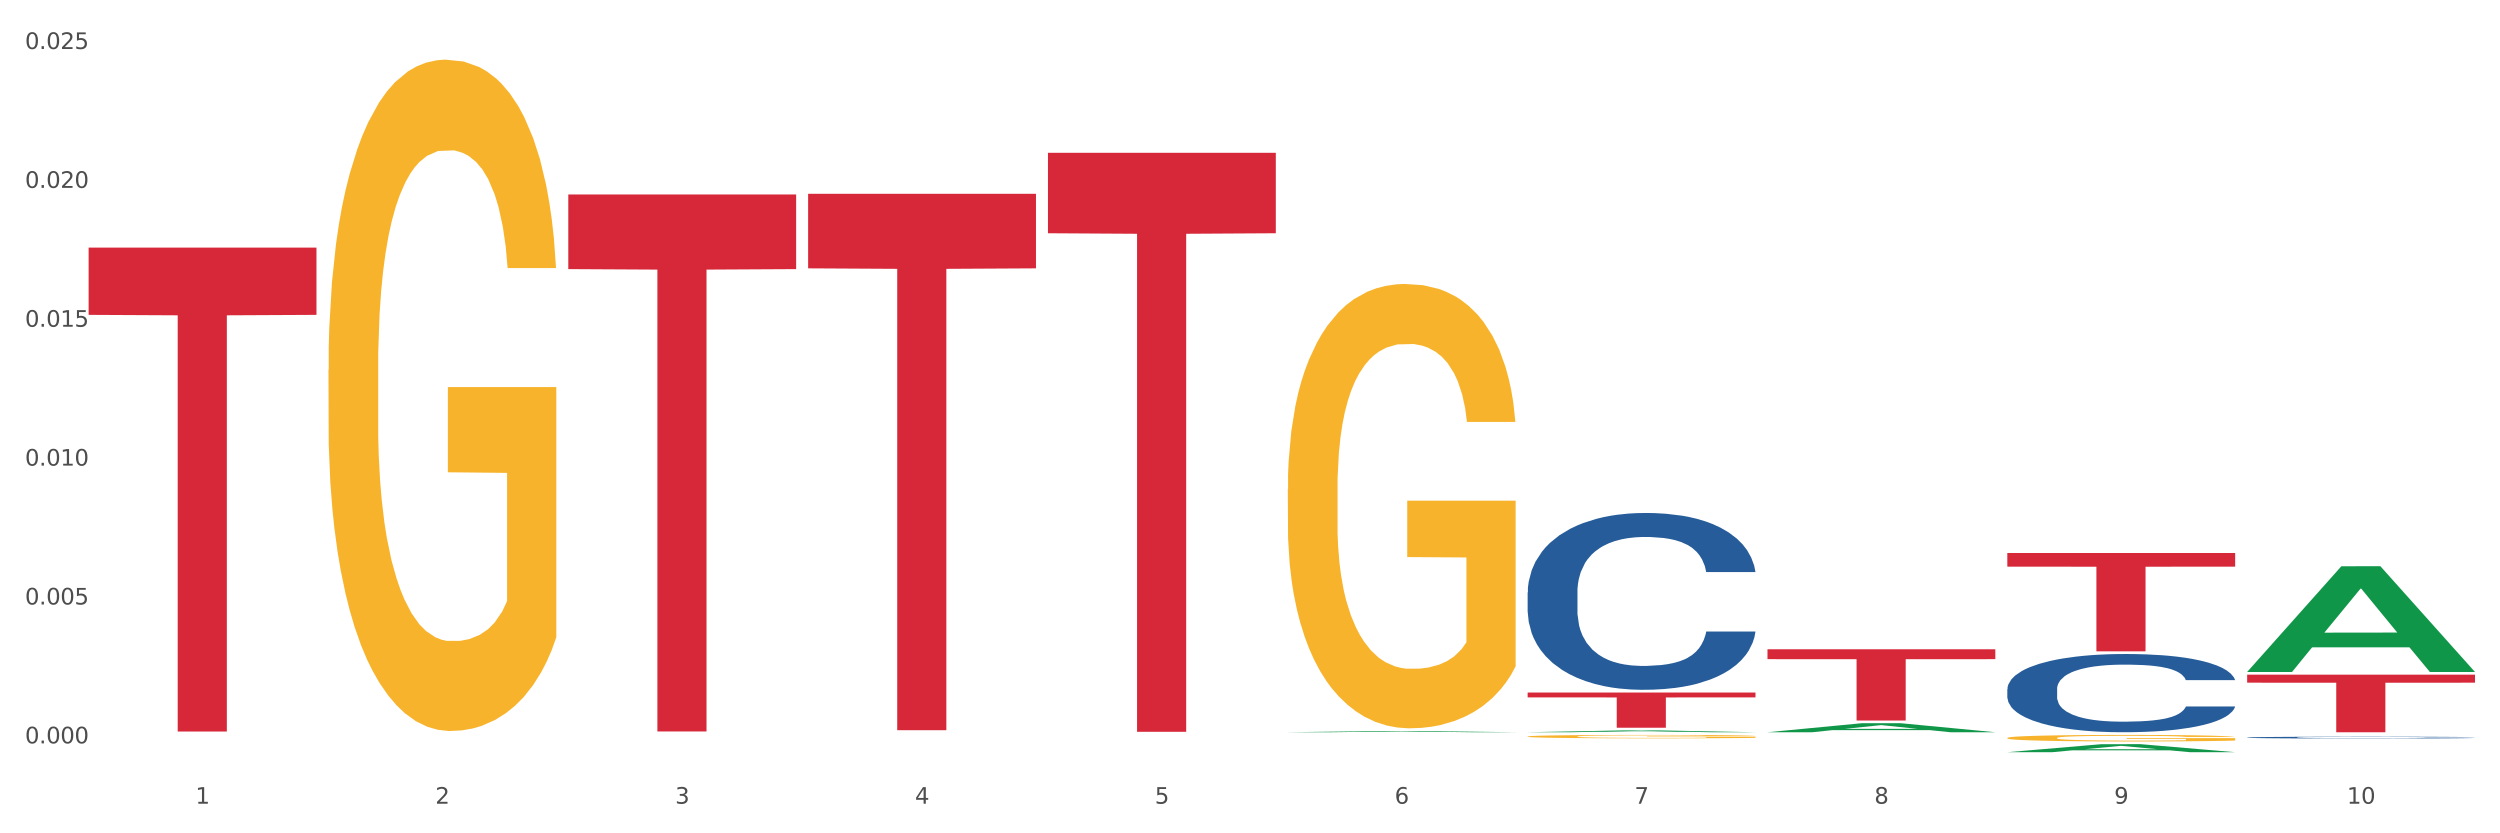 <?xml version="1.0" encoding="utf-8" standalone="no"?>
<!DOCTYPE svg PUBLIC "-//W3C//DTD SVG 1.1//EN"
  "http://www.w3.org/Graphics/SVG/1.1/DTD/svg11.dtd">
<svg xmlns:xlink="http://www.w3.org/1999/xlink" width="1080pt" height="360pt" viewBox="0 0 1080 360" xmlns="http://www.w3.org/2000/svg" version="1.1">
 <rect x="0" y="0" width="1080" height="360" fill="#333333" stroke="none"/>
 <defs>
  <style type="text/css">*{stroke-linejoin: round; stroke-linecap: butt}</style>
 </defs>
 <g id="figure_1">
  <g id="patch_1">
   <path d="M 0 360 
L 1080 360 
L 1080 0 
L 0 0 
z
" style="fill: #ffffff; stroke: #ffffff; stroke-linejoin: miter"/>
  </g>
  <g id="axes_1">
   <g id="matplotlib.axis_1">
    <g id="xtick_1">
     <g id="text_1">
      <!-- 1 -->
      <g style="fill: #4d4d4d" transform="translate(84.444 347.204) scale(0.096 -0.096)">
       <defs>
        <path id="DejaVuSans-31" d="M 794 531 
L 1825 531 
L 1825 4091 
L 703 3866 
L 703 4441 
L 1819 4666 
L 2450 4666 
L 2450 531 
L 3481 531 
L 3481 0 
L 794 0 
L 794 531 
z
" transform="scale(0.016)"/>
       </defs>
       <use xlink:href="#DejaVuSans-31"/>
      </g>
     </g>
    </g>
    <g id="xtick_2">
     <g id="text_2">
      <!-- 2 -->
      <g style="fill: #4d4d4d" transform="translate(188.053 347.204) scale(0.096 -0.096)">
       <defs>
        <path id="DejaVuSans-32" d="M 1228 531 
L 3431 531 
L 3431 0 
L 469 0 
L 469 531 
Q 828 903 1448 1529 
Q 2069 2156 2228 2338 
Q 2531 2678 2651 2914 
Q 2772 3150 2772 3378 
Q 2772 3750 2511 3984 
Q 2250 4219 1831 4219 
Q 1534 4219 1204 4116 
Q 875 4013 500 3803 
L 500 4441 
Q 881 4594 1212 4672 
Q 1544 4750 1819 4750 
Q 2544 4750 2975 4387 
Q 3406 4025 3406 3419 
Q 3406 3131 3298 2873 
Q 3191 2616 2906 2266 
Q 2828 2175 2409 1742 
Q 1991 1309 1228 531 
z
" transform="scale(0.016)"/>
       </defs>
       <use xlink:href="#DejaVuSans-32"/>
      </g>
     </g>
    </g>
    <g id="xtick_3">
     <g id="text_3">
      <!-- 3 -->
      <g style="fill: #4d4d4d" transform="translate(291.663 347.204) scale(0.096 -0.096)">
       <defs>
        <path id="DejaVuSans-33" d="M 2597 2516 
Q 3050 2419 3304 2112 
Q 3559 1806 3559 1356 
Q 3559 666 3084 287 
Q 2609 -91 1734 -91 
Q 1441 -91 1130 -33 
Q 819 25 488 141 
L 488 750 
Q 750 597 1062 519 
Q 1375 441 1716 441 
Q 2309 441 2620 675 
Q 2931 909 2931 1356 
Q 2931 1769 2642 2001 
Q 2353 2234 1838 2234 
L 1294 2234 
L 1294 2753 
L 1863 2753 
Q 2328 2753 2575 2939 
Q 2822 3125 2822 3475 
Q 2822 3834 2567 4026 
Q 2313 4219 1838 4219 
Q 1578 4219 1281 4162 
Q 984 4106 628 3988 
L 628 4550 
Q 988 4650 1302 4700 
Q 1616 4750 1894 4750 
Q 2613 4750 3031 4423 
Q 3450 4097 3450 3541 
Q 3450 3153 3228 2886 
Q 3006 2619 2597 2516 
z
" transform="scale(0.016)"/>
       </defs>
       <use xlink:href="#DejaVuSans-33"/>
      </g>
     </g>
    </g>
    <g id="xtick_4">
     <g id="text_4">
      <!-- 4 -->
      <g style="fill: #4d4d4d" transform="translate(395.273 347.204) scale(0.096 -0.096)">
       <defs>
        <path id="DejaVuSans-34" d="M 2419 4116 
L 825 1625 
L 2419 1625 
L 2419 4116 
z
M 2253 4666 
L 3047 4666 
L 3047 1625 
L 3713 1625 
L 3713 1100 
L 3047 1100 
L 3047 0 
L 2419 0 
L 2419 1100 
L 313 1100 
L 313 1709 
L 2253 4666 
z
" transform="scale(0.016)"/>
       </defs>
       <use xlink:href="#DejaVuSans-34"/>
      </g>
     </g>
    </g>
    <g id="xtick_5">
     <g id="text_5">
      <!-- 5 -->
      <g style="fill: #4d4d4d" transform="translate(498.883 347.204) scale(0.096 -0.096)">
       <defs>
        <path id="DejaVuSans-35" d="M 691 4666 
L 3169 4666 
L 3169 4134 
L 1269 4134 
L 1269 2991 
Q 1406 3038 1543 3061 
Q 1681 3084 1819 3084 
Q 2600 3084 3056 2656 
Q 3513 2228 3513 1497 
Q 3513 744 3044 326 
Q 2575 -91 1722 -91 
Q 1428 -91 1123 -41 
Q 819 9 494 109 
L 494 744 
Q 775 591 1075 516 
Q 1375 441 1709 441 
Q 2250 441 2565 725 
Q 2881 1009 2881 1497 
Q 2881 1984 2565 2268 
Q 2250 2553 1709 2553 
Q 1456 2553 1204 2497 
Q 953 2441 691 2322 
L 691 4666 
z
" transform="scale(0.016)"/>
       </defs>
       <use xlink:href="#DejaVuSans-35"/>
      </g>
     </g>
    </g>
    <g id="xtick_6">
     <g id="text_6">
      <!-- 6 -->
      <g style="fill: #4d4d4d" transform="translate(602.492 347.204) scale(0.096 -0.096)">
       <defs>
        <path id="DejaVuSans-36" d="M 2113 2584 
Q 1688 2584 1439 2293 
Q 1191 2003 1191 1497 
Q 1191 994 1439 701 
Q 1688 409 2113 409 
Q 2538 409 2786 701 
Q 3034 994 3034 1497 
Q 3034 2003 2786 2293 
Q 2538 2584 2113 2584 
z
M 3366 4563 
L 3366 3988 
Q 3128 4100 2886 4159 
Q 2644 4219 2406 4219 
Q 1781 4219 1451 3797 
Q 1122 3375 1075 2522 
Q 1259 2794 1537 2939 
Q 1816 3084 2150 3084 
Q 2853 3084 3261 2657 
Q 3669 2231 3669 1497 
Q 3669 778 3244 343 
Q 2819 -91 2113 -91 
Q 1303 -91 875 529 
Q 447 1150 447 2328 
Q 447 3434 972 4092 
Q 1497 4750 2381 4750 
Q 2619 4750 2861 4703 
Q 3103 4656 3366 4563 
z
" transform="scale(0.016)"/>
       </defs>
       <use xlink:href="#DejaVuSans-36"/>
      </g>
     </g>
    </g>
    <g id="xtick_7">
     <g id="text_7">
      <!-- 7 -->
      <g style="fill: #4d4d4d" transform="translate(706.102 347.204) scale(0.096 -0.096)">
       <defs>
        <path id="DejaVuSans-37" d="M 525 4666 
L 3525 4666 
L 3525 4397 
L 1831 0 
L 1172 0 
L 2766 4134 
L 525 4134 
L 525 4666 
z
" transform="scale(0.016)"/>
       </defs>
       <use xlink:href="#DejaVuSans-37"/>
      </g>
     </g>
    </g>
    <g id="xtick_8">
     <g id="text_8">
      <!-- 8 -->
      <g style="fill: #4d4d4d" transform="translate(809.712 347.204) scale(0.096 -0.096)">
       <defs>
        <path id="DejaVuSans-38" d="M 2034 2216 
Q 1584 2216 1326 1975 
Q 1069 1734 1069 1313 
Q 1069 891 1326 650 
Q 1584 409 2034 409 
Q 2484 409 2743 651 
Q 3003 894 3003 1313 
Q 3003 1734 2745 1975 
Q 2488 2216 2034 2216 
z
M 1403 2484 
Q 997 2584 770 2862 
Q 544 3141 544 3541 
Q 544 4100 942 4425 
Q 1341 4750 2034 4750 
Q 2731 4750 3128 4425 
Q 3525 4100 3525 3541 
Q 3525 3141 3298 2862 
Q 3072 2584 2669 2484 
Q 3125 2378 3379 2068 
Q 3634 1759 3634 1313 
Q 3634 634 3220 271 
Q 2806 -91 2034 -91 
Q 1263 -91 848 271 
Q 434 634 434 1313 
Q 434 1759 690 2068 
Q 947 2378 1403 2484 
z
M 1172 3481 
Q 1172 3119 1398 2916 
Q 1625 2713 2034 2713 
Q 2441 2713 2670 2916 
Q 2900 3119 2900 3481 
Q 2900 3844 2670 4047 
Q 2441 4250 2034 4250 
Q 1625 4250 1398 4047 
Q 1172 3844 1172 3481 
z
" transform="scale(0.016)"/>
       </defs>
       <use xlink:href="#DejaVuSans-38"/>
      </g>
     </g>
    </g>
    <g id="xtick_9">
     <g id="text_9">
      <!-- 9 -->
      <g style="fill: #4d4d4d" transform="translate(913.322 347.204) scale(0.096 -0.096)">
       <defs>
        <path id="DejaVuSans-39" d="M 703 97 
L 703 672 
Q 941 559 1184 500 
Q 1428 441 1663 441 
Q 2288 441 2617 861 
Q 2947 1281 2994 2138 
Q 2813 1869 2534 1725 
Q 2256 1581 1919 1581 
Q 1219 1581 811 2004 
Q 403 2428 403 3163 
Q 403 3881 828 4315 
Q 1253 4750 1959 4750 
Q 2769 4750 3195 4129 
Q 3622 3509 3622 2328 
Q 3622 1225 3098 567 
Q 2575 -91 1691 -91 
Q 1453 -91 1209 -44 
Q 966 3 703 97 
z
M 1959 2075 
Q 2384 2075 2632 2365 
Q 2881 2656 2881 3163 
Q 2881 3666 2632 3958 
Q 2384 4250 1959 4250 
Q 1534 4250 1286 3958 
Q 1038 3666 1038 3163 
Q 1038 2656 1286 2365 
Q 1534 2075 1959 2075 
z
" transform="scale(0.016)"/>
       </defs>
       <use xlink:href="#DejaVuSans-39"/>
      </g>
     </g>
    </g>
    <g id="xtick_10">
     <g id="text_10">
      <!-- 10 -->
      <g style="fill: #4d4d4d" transform="translate(1013.877 347.204) scale(0.096 -0.096)">
       <defs>
        <path id="DejaVuSans-30" d="M 2034 4250 
Q 1547 4250 1301 3770 
Q 1056 3291 1056 2328 
Q 1056 1369 1301 889 
Q 1547 409 2034 409 
Q 2525 409 2770 889 
Q 3016 1369 3016 2328 
Q 3016 3291 2770 3770 
Q 2525 4250 2034 4250 
z
M 2034 4750 
Q 2819 4750 3233 4129 
Q 3647 3509 3647 2328 
Q 3647 1150 3233 529 
Q 2819 -91 2034 -91 
Q 1250 -91 836 529 
Q 422 1150 422 2328 
Q 422 3509 836 4129 
Q 1250 4750 2034 4750 
z
" transform="scale(0.016)"/>
       </defs>
       <use xlink:href="#DejaVuSans-31"/>
       <use xlink:href="#DejaVuSans-30" transform="translate(63.623 0)"/>
      </g>
     </g>
    </g>
    <g id="xtick_11"/>
    <g id="xtick_12"/>
    <g id="xtick_13"/>
    <g id="xtick_14"/>
    <g id="xtick_15"/>
    <g id="xtick_16"/>
    <g id="xtick_17"/>
    <g id="xtick_18"/>
    <g id="xtick_19"/>
   </g>
   <g id="matplotlib.axis_2">
    <g id="ytick_1">
     <g id="text_11">
      <!-- 0.000 -->
      <g style="fill: #4d4d4d" transform="translate(10.8 321.14) scale(0.096 -0.096)">
       <defs>
        <path id="DejaVuSans-2e" d="M 684 794 
L 1344 794 
L 1344 0 
L 684 0 
L 684 794 
z
" transform="scale(0.016)"/>
       </defs>
       <use xlink:href="#DejaVuSans-30"/>
       <use xlink:href="#DejaVuSans-2e" transform="translate(63.623 0)"/>
       <use xlink:href="#DejaVuSans-30" transform="translate(95.41 0)"/>
       <use xlink:href="#DejaVuSans-30" transform="translate(159.033 0)"/>
       <use xlink:href="#DejaVuSans-30" transform="translate(222.656 0)"/>
      </g>
     </g>
    </g>
    <g id="ytick_2">
     <g id="text_12">
      <!-- 0.005 -->
      <g style="fill: #4d4d4d" transform="translate(10.8 261.145) scale(0.096 -0.096)">
       <use xlink:href="#DejaVuSans-30"/>
       <use xlink:href="#DejaVuSans-2e" transform="translate(63.623 0)"/>
       <use xlink:href="#DejaVuSans-30" transform="translate(95.41 0)"/>
       <use xlink:href="#DejaVuSans-30" transform="translate(159.033 0)"/>
       <use xlink:href="#DejaVuSans-35" transform="translate(222.656 0)"/>
      </g>
     </g>
    </g>
    <g id="ytick_3">
     <g id="text_13">
      <!-- 0.010 -->
      <g style="fill: #4d4d4d" transform="translate(10.8 201.15) scale(0.096 -0.096)">
       <use xlink:href="#DejaVuSans-30"/>
       <use xlink:href="#DejaVuSans-2e" transform="translate(63.623 0)"/>
       <use xlink:href="#DejaVuSans-30" transform="translate(95.41 0)"/>
       <use xlink:href="#DejaVuSans-31" transform="translate(159.033 0)"/>
       <use xlink:href="#DejaVuSans-30" transform="translate(222.656 0)"/>
      </g>
     </g>
    </g>
    <g id="ytick_4">
     <g id="text_14">
      <!-- 0.015 -->
      <g style="fill: #4d4d4d" transform="translate(10.8 141.154) scale(0.096 -0.096)">
       <use xlink:href="#DejaVuSans-30"/>
       <use xlink:href="#DejaVuSans-2e" transform="translate(63.623 0)"/>
       <use xlink:href="#DejaVuSans-30" transform="translate(95.41 0)"/>
       <use xlink:href="#DejaVuSans-31" transform="translate(159.033 0)"/>
       <use xlink:href="#DejaVuSans-35" transform="translate(222.656 0)"/>
      </g>
     </g>
    </g>
    <g id="ytick_5">
     <g id="text_15">
      <!-- 0.020 -->
      <g style="fill: #4d4d4d" transform="translate(10.8 81.159) scale(0.096 -0.096)">
       <use xlink:href="#DejaVuSans-30"/>
       <use xlink:href="#DejaVuSans-2e" transform="translate(63.623 0)"/>
       <use xlink:href="#DejaVuSans-30" transform="translate(95.41 0)"/>
       <use xlink:href="#DejaVuSans-32" transform="translate(159.033 0)"/>
       <use xlink:href="#DejaVuSans-30" transform="translate(222.656 0)"/>
      </g>
     </g>
    </g>
    <g id="ytick_6">
     <g id="text_16">
      <!-- 0.025 -->
      <g style="fill: #4d4d4d" transform="translate(10.8 21.164) scale(0.096 -0.096)">
       <use xlink:href="#DejaVuSans-30"/>
       <use xlink:href="#DejaVuSans-2e" transform="translate(63.623 0)"/>
       <use xlink:href="#DejaVuSans-30" transform="translate(95.41 0)"/>
       <use xlink:href="#DejaVuSans-32" transform="translate(159.033 0)"/>
       <use xlink:href="#DejaVuSans-35" transform="translate(222.656 0)"/>
      </g>
     </g>
    </g>
    <g id="ytick_7"/>
    <g id="ytick_8"/>
    <g id="ytick_9"/>
    <g id="ytick_10"/>
    <g id="ytick_11"/>
   </g>
   <g id="PolyCollection_1">
    <path d="M 556.332 316.325 
L 556.433 316.324 
L 597.023 315.804 
L 613.867 315.804 
L 654.761 316.326 
L 635.278 316.326 
L 626.45 316.204 
L 584.541 316.204 
L 584.237 316.206 
L 575.713 316.326 
L 556.332 316.326 
L 556.332 316.325 
L 589.818 316.132 
L 621.173 316.131 
L 605.648 315.915 
L 605.445 315.914 
L 605.242 315.916 
L 589.717 316.131 
L 589.818 316.132 
L 556.332 316.325 
z
" clip-path="url(#p27604523d2)" style="fill: #109648"/>
    <path d="M 659.941 318.168 
L 660.058 318.167 
L 660.058 318.119 
L 660.29 318.078 
L 661.452 317.977 
L 663.195 317.895 
L 664.474 317.851 
L 665.752 317.815 
L 667.263 317.778 
L 669.122 317.741 
L 672.492 317.686 
L 674.584 317.658 
L 677.14 317.629 
L 681.789 317.586 
L 685.159 317.562 
L 688.645 317.542 
L 694.339 317.518 
L 698.058 317.507 
L 702.009 317.499 
L 706.774 317.494 
L 710.376 317.493 
L 718.279 317.497 
L 725.019 317.509 
L 728.273 317.518 
L 732.456 317.534 
L 734.664 317.545 
L 738.267 317.566 
L 741.985 317.594 
L 744.542 317.618 
L 748.377 317.664 
L 751.282 317.709 
L 753.955 317.765 
L 755.349 317.804 
L 756.395 317.84 
L 757.325 317.881 
L 758.255 317.947 
L 737.337 317.947 
L 736.523 317.9 
L 735.245 317.856 
L 733.386 317.813 
L 731.759 317.786 
L 728.97 317.753 
L 726.413 317.732 
L 723.74 317.716 
L 720.487 317.702 
L 717.93 317.696 
L 714.327 317.69 
L 707.239 317.692 
L 702.474 317.702 
L 699.22 317.716 
L 697.128 317.728 
L 695.269 317.741 
L 693.177 317.76 
L 690.737 317.788 
L 688.994 317.813 
L 687.251 317.845 
L 685.856 317.877 
L 684.578 317.915 
L 683.532 317.955 
L 682.719 317.996 
L 682.021 318.047 
L 681.44 318.131 
L 681.44 318.314 
L 681.673 318.355 
L 682.254 318.41 
L 682.951 318.451 
L 684.113 318.501 
L 685.159 318.534 
L 687.134 318.582 
L 689.342 318.622 
L 691.086 318.648 
L 692.829 318.669 
L 695.85 318.698 
L 699.22 318.722 
L 702.125 318.737 
L 706.077 318.751 
L 708.749 318.756 
L 711.074 318.759 
L 716.768 318.759 
L 720.835 318.755 
L 725.367 318.745 
L 728.854 318.733 
L 731.759 318.718 
L 735.013 318.694 
L 737.104 318.672 
L 737.104 318.393 
L 711.538 318.391 
L 711.538 318.206 
L 758.371 318.206 
L 758.371 318.751 
L 756.395 318.779 
L 754.187 318.804 
L 751.863 318.827 
L 748.377 318.855 
L 744.193 318.881 
L 740.475 318.9 
L 736.523 318.916 
L 731.875 318.931 
L 725.832 318.944 
L 722.113 318.949 
L 717.465 318.953 
L 712.003 318.955 
L 707.239 318.952 
L 702.59 318.945 
L 697.71 318.933 
L 692.945 318.916 
L 689.342 318.899 
L 685.74 318.877 
L 681.905 318.849 
L 678.884 318.823 
L 676.559 318.799 
L 674.003 318.768 
L 671.214 318.728 
L 669.122 318.692 
L 667.263 318.654 
L 665.287 318.606 
L 663.893 318.565 
L 662.498 318.513 
L 661.685 318.474 
L 660.755 318.414 
L 660.058 318.33 
L 659.941 318.168 
z
" clip-path="url(#p27604523d2)" style="fill: #f7b32b"/>
    <path d="M 867.161 318.796 
L 867.277 318.793 
L 867.277 318.7 
L 867.51 318.62 
L 868.672 318.427 
L 870.415 318.268 
L 871.693 318.183 
L 872.971 318.113 
L 874.482 318.044 
L 876.342 317.972 
L 879.712 317.866 
L 881.803 317.812 
L 884.36 317.755 
L 889.008 317.673 
L 892.378 317.627 
L 895.865 317.588 
L 901.559 317.542 
L 905.278 317.521 
L 909.229 317.506 
L 913.993 317.495 
L 917.596 317.493 
L 925.498 317.5 
L 932.238 317.524 
L 935.492 317.542 
L 939.676 317.573 
L 941.884 317.593 
L 945.486 317.634 
L 949.205 317.688 
L 951.761 317.735 
L 955.596 317.822 
L 958.501 317.91 
L 961.174 318.018 
L 962.569 318.093 
L 963.615 318.162 
L 964.544 318.242 
L 965.474 318.368 
L 944.556 318.368 
L 943.743 318.278 
L 942.465 318.193 
L 940.605 318.111 
L 938.978 318.059 
L 936.189 317.995 
L 933.633 317.954 
L 930.96 317.923 
L 927.706 317.897 
L 925.149 317.884 
L 921.547 317.874 
L 914.458 317.876 
L 909.694 317.897 
L 906.44 317.923 
L 904.348 317.946 
L 902.489 317.972 
L 900.397 318.008 
L 897.956 318.062 
L 896.213 318.111 
L 894.47 318.172 
L 893.076 318.234 
L 891.797 318.306 
L 890.751 318.384 
L 889.938 318.463 
L 889.241 318.561 
L 888.66 318.723 
L 888.66 319.076 
L 888.892 319.156 
L 889.473 319.262 
L 890.17 319.341 
L 891.333 319.437 
L 892.378 319.501 
L 894.354 319.594 
L 896.562 319.671 
L 898.305 319.72 
L 900.048 319.761 
L 903.07 319.818 
L 906.44 319.864 
L 909.345 319.892 
L 913.296 319.918 
L 915.969 319.928 
L 918.293 319.934 
L 923.987 319.934 
L 928.055 319.926 
L 932.587 319.908 
L 936.073 319.885 
L 938.978 319.856 
L 942.232 319.81 
L 944.324 319.766 
L 944.324 319.228 
L 918.758 319.226 
L 918.758 318.868 
L 965.59 318.868 
L 965.59 319.918 
L 963.615 319.972 
L 961.407 320.021 
L 959.083 320.065 
L 955.596 320.119 
L 951.413 320.171 
L 947.694 320.207 
L 943.743 320.237 
L 939.095 320.266 
L 933.052 320.292 
L 929.333 320.302 
L 924.685 320.31 
L 919.223 320.312 
L 914.458 320.307 
L 909.81 320.294 
L 904.929 320.271 
L 900.164 320.237 
L 896.562 320.204 
L 892.959 320.163 
L 889.125 320.109 
L 886.103 320.057 
L 883.779 320.011 
L 881.222 319.952 
L 878.433 319.874 
L 876.342 319.805 
L 874.482 319.733 
L 872.507 319.64 
L 871.112 319.56 
L 869.718 319.46 
L 868.904 319.385 
L 867.974 319.269 
L 867.277 319.107 
L 867.161 318.796 
z
" clip-path="url(#p27604523d2)" style="fill: #f7b32b"/>
    <path d="M 38.283 106.966 
L 136.712 106.966 
L 136.712 136.02 
L 97.994 136.216 
L 97.994 316.035 
L 76.768 316.035 
L 76.768 136.216 
L 38.283 136.02 
L 38.283 107.162 
L 38.283 106.966 
z
" clip-path="url(#p27604523d2)" style="fill: #d62839"/>
    <path d="M 245.502 84.018 
L 343.932 84.018 
L 343.932 116.254 
L 305.213 116.472 
L 305.213 315.99 
L 283.988 315.99 
L 283.988 116.472 
L 245.502 116.254 
L 245.502 84.235 
L 245.502 84.018 
z
" clip-path="url(#p27604523d2)" style="fill: #d62839"/>
    <path d="M 349.112 83.722 
L 447.542 83.722 
L 447.542 115.925 
L 408.823 116.142 
L 408.823 315.45 
L 387.598 315.45 
L 387.598 116.142 
L 349.112 115.925 
L 349.112 83.94 
L 349.112 83.722 
z
" clip-path="url(#p27604523d2)" style="fill: #d62839"/>
    <path d="M 452.722 66.002 
L 551.151 66.002 
L 551.151 100.762 
L 512.433 100.997 
L 512.433 316.134 
L 491.207 316.134 
L 491.207 100.997 
L 452.722 100.762 
L 452.722 66.237 
L 452.722 66.002 
z
" clip-path="url(#p27604523d2)" style="fill: #d62839"/>
    <path d="M 659.941 299.164 
L 758.371 299.164 
L 758.371 301.278 
L 719.652 301.293 
L 719.652 314.377 
L 698.427 314.377 
L 698.427 301.293 
L 659.941 301.278 
L 659.941 299.179 
L 659.941 299.164 
z
" clip-path="url(#p27604523d2)" style="fill: #d62839"/>
    <path d="M 763.551 280.479 
L 861.981 280.479 
L 861.981 284.757 
L 823.262 284.786 
L 823.262 311.262 
L 802.037 311.262 
L 802.037 284.786 
L 763.551 284.757 
L 763.551 280.508 
L 763.551 280.479 
z
" clip-path="url(#p27604523d2)" style="fill: #d62839"/>
    <path d="M 867.161 238.882 
L 965.59 238.882 
L 965.59 244.786 
L 926.872 244.826 
L 926.872 281.366 
L 905.646 281.366 
L 905.646 244.826 
L 867.161 244.786 
L 867.161 238.922 
L 867.161 238.882 
z
" clip-path="url(#p27604523d2)" style="fill: #d62839"/>
    <path d="M 970.771 291.469 
L 1069.2 291.469 
L 1069.2 294.923 
L 1030.481 294.947 
L 1030.481 316.326 
L 1009.256 316.326 
L 1009.256 294.947 
L 970.771 294.923 
L 970.771 291.492 
L 970.771 291.469 
z
" clip-path="url(#p27604523d2)" style="fill: #d62839"/>
    <path d="M 970.771 318.606 
L 970.887 318.605 
L 970.887 318.585 
L 971.236 318.557 
L 972.516 318.507 
L 974.145 318.469 
L 976.937 318.424 
L 978.45 318.406 
L 980.428 318.385 
L 984.5 318.351 
L 989.154 318.322 
L 992.411 318.307 
L 994.854 318.297 
L 1000.323 318.279 
L 1003.464 318.271 
L 1006.722 318.264 
L 1009.514 318.26 
L 1014.168 318.255 
L 1017.891 318.253 
L 1022.196 318.252 
L 1025.803 318.253 
L 1030.573 318.256 
L 1037.554 318.264 
L 1040.23 318.269 
L 1043.836 318.278 
L 1047.56 318.289 
L 1050.585 318.301 
L 1054.075 318.317 
L 1057.682 318.339 
L 1061.172 318.366 
L 1063.615 318.391 
L 1065.593 318.418 
L 1067.338 318.45 
L 1068.618 318.486 
L 1069.2 318.515 
L 1047.909 318.515 
L 1047.327 318.488 
L 1046.163 318.46 
L 1045 318.44 
L 1043.72 318.424 
L 1041.742 318.407 
L 1039.997 318.395 
L 1037.088 318.381 
L 1034.412 318.373 
L 1032.202 318.368 
L 1029.526 318.363 
L 1023.825 318.359 
L 1019.753 318.359 
L 1017.193 318.361 
L 1014.052 318.364 
L 1011.376 318.369 
L 1008.234 318.378 
L 1005.791 318.387 
L 1003.348 318.399 
L 1001.952 318.408 
L 999.857 318.424 
L 998.461 318.437 
L 996.6 318.459 
L 995.553 318.475 
L 993.691 318.516 
L 992.877 318.546 
L 992.528 318.567 
L 992.295 318.59 
L 992.295 318.702 
L 992.993 318.752 
L 993.575 318.774 
L 994.505 318.798 
L 996.251 318.83 
L 998.81 318.861 
L 1001.486 318.883 
L 1003.697 318.897 
L 1005.791 318.907 
L 1007.885 318.915 
L 1010.445 318.922 
L 1012.539 318.926 
L 1015.681 318.931 
L 1019.404 318.933 
L 1022.312 318.933 
L 1028.246 318.929 
L 1030.922 318.925 
L 1033.482 318.92 
L 1036.274 318.913 
L 1038.484 318.904 
L 1039.764 318.897 
L 1041.859 318.884 
L 1043.487 318.869 
L 1044.884 318.853 
L 1045.814 318.839 
L 1046.861 318.817 
L 1047.676 318.793 
L 1047.909 318.78 
L 1069.2 318.78 
L 1068.735 318.805 
L 1067.92 318.831 
L 1066.291 318.864 
L 1065.012 318.884 
L 1063.034 318.908 
L 1060.939 318.928 
L 1058.031 318.95 
L 1055.355 318.966 
L 1052.562 318.981 
L 1049.537 318.994 
L 1044.069 319.012 
L 1042.091 319.017 
L 1037.903 319.025 
L 1034.645 319.03 
L 1029.875 319.035 
L 1024.988 319.038 
L 1019.869 319.039 
L 1015.332 319.038 
L 1010.329 319.033 
L 1007.187 319.029 
L 1003.697 319.023 
L 999.625 319.012 
L 995.785 319 
L 992.179 318.986 
L 988.804 318.969 
L 985.663 318.951 
L 981.591 318.92 
L 978.566 318.89 
L 976.355 318.862 
L 974.843 318.838 
L 973.33 318.808 
L 972.516 318.787 
L 971.236 318.736 
L 970.771 318.69 
L 970.771 318.606 
z
" clip-path="url(#p27604523d2)" style="fill: #255c99"/>
    <path d="M 867.161 297.716 
L 867.277 297.686 
L 867.277 296.821 
L 867.626 295.649 
L 868.906 293.488 
L 870.535 291.853 
L 873.327 289.939 
L 874.84 289.137 
L 876.818 288.242 
L 880.89 286.792 
L 885.544 285.557 
L 888.801 284.878 
L 891.245 284.446 
L 896.713 283.675 
L 899.854 283.335 
L 903.112 283.057 
L 905.904 282.872 
L 910.558 282.656 
L 914.281 282.564 
L 918.586 282.533 
L 922.193 282.564 
L 926.963 282.687 
L 933.944 283.057 
L 936.62 283.273 
L 940.227 283.644 
L 943.95 284.137 
L 946.975 284.631 
L 950.465 285.341 
L 954.072 286.267 
L 957.562 287.44 
L 960.006 288.52 
L 961.984 289.662 
L 963.729 291.05 
L 965.009 292.563 
L 965.59 293.828 
L 944.299 293.828 
L 943.717 292.686 
L 942.554 291.452 
L 941.39 290.618 
L 940.11 289.939 
L 938.132 289.168 
L 936.387 288.674 
L 933.479 288.088 
L 930.803 287.717 
L 928.592 287.501 
L 925.916 287.316 
L 920.215 287.131 
L 916.143 287.131 
L 913.583 287.193 
L 910.442 287.347 
L 907.766 287.563 
L 904.625 287.933 
L 902.181 288.335 
L 899.738 288.859 
L 898.342 289.23 
L 896.248 289.908 
L 894.851 290.464 
L 892.99 291.421 
L 891.943 292.1 
L 890.081 293.859 
L 889.267 295.155 
L 888.918 296.05 
L 888.685 297.037 
L 888.685 301.852 
L 889.383 304.012 
L 889.965 304.938 
L 890.896 305.987 
L 892.641 307.345 
L 895.201 308.672 
L 897.877 309.629 
L 900.087 310.215 
L 902.181 310.647 
L 904.276 310.987 
L 906.835 311.295 
L 908.929 311.481 
L 912.071 311.666 
L 915.794 311.758 
L 918.703 311.758 
L 924.636 311.604 
L 927.312 311.45 
L 929.872 311.234 
L 932.664 310.894 
L 934.875 310.524 
L 936.155 310.246 
L 938.249 309.66 
L 939.878 309.043 
L 941.274 308.333 
L 942.205 307.715 
L 943.252 306.79 
L 944.066 305.74 
L 944.299 305.185 
L 965.59 305.185 
L 965.125 306.296 
L 964.31 307.376 
L 962.682 308.826 
L 961.402 309.66 
L 959.424 310.678 
L 957.33 311.542 
L 954.421 312.499 
L 951.745 313.209 
L 948.953 313.826 
L 945.928 314.382 
L 940.459 315.153 
L 938.481 315.369 
L 934.293 315.739 
L 931.035 315.955 
L 926.265 316.171 
L 921.379 316.295 
L 916.259 316.326 
L 911.722 316.264 
L 906.719 316.079 
L 903.577 315.894 
L 900.087 315.616 
L 896.015 315.184 
L 892.176 314.659 
L 888.569 314.042 
L 885.195 313.332 
L 882.053 312.53 
L 877.981 311.203 
L 874.956 309.907 
L 872.746 308.703 
L 871.233 307.685 
L 869.721 306.388 
L 868.906 305.493 
L 867.626 303.333 
L 867.161 301.327 
L 867.161 297.716 
z
" clip-path="url(#p27604523d2)" style="fill: #255c99"/>
    <path d="M 659.941 255.927 
L 660.058 255.857 
L 660.058 253.904 
L 660.407 251.252 
L 661.687 246.368 
L 663.316 242.671 
L 666.108 238.345 
L 667.62 236.531 
L 669.598 234.508 
L 673.67 231.229 
L 678.324 228.438 
L 681.582 226.903 
L 684.025 225.926 
L 689.494 224.182 
L 692.635 223.415 
L 695.893 222.787 
L 698.685 222.368 
L 703.339 221.88 
L 707.062 221.67 
L 711.367 221.601 
L 714.973 221.67 
L 719.744 221.949 
L 726.724 222.787 
L 729.4 223.275 
L 733.007 224.112 
L 736.73 225.229 
L 739.755 226.345 
L 743.246 227.95 
L 746.852 230.043 
L 750.343 232.694 
L 752.786 235.136 
L 754.764 237.717 
L 756.509 240.857 
L 757.789 244.275 
L 758.371 247.136 
L 737.079 247.136 
L 736.498 244.554 
L 735.334 241.764 
L 734.171 239.88 
L 732.891 238.345 
L 730.913 236.601 
L 729.168 235.485 
L 726.259 234.159 
L 723.583 233.322 
L 721.373 232.833 
L 718.697 232.415 
L 712.996 231.996 
L 708.923 231.996 
L 706.364 232.136 
L 703.222 232.484 
L 700.546 232.973 
L 697.405 233.81 
L 694.962 234.717 
L 692.519 235.903 
L 691.122 236.74 
L 689.028 238.275 
L 687.632 239.531 
L 685.77 241.694 
L 684.723 243.229 
L 682.862 247.206 
L 682.047 250.136 
L 681.698 252.159 
L 681.466 254.392 
L 681.466 265.276 
L 682.164 270.16 
L 682.745 272.253 
L 683.676 274.625 
L 685.421 277.695 
L 687.981 280.695 
L 690.657 282.858 
L 692.868 284.183 
L 694.962 285.16 
L 697.056 285.927 
L 699.616 286.625 
L 701.71 287.044 
L 704.851 287.462 
L 708.574 287.672 
L 711.483 287.672 
L 717.417 287.323 
L 720.093 286.974 
L 722.652 286.486 
L 725.445 285.718 
L 727.655 284.881 
L 728.935 284.253 
L 731.029 282.927 
L 732.658 281.532 
L 734.054 279.927 
L 734.985 278.532 
L 736.032 276.439 
L 736.847 274.067 
L 737.079 272.811 
L 758.371 272.811 
L 757.905 275.323 
L 757.091 277.764 
L 755.462 281.044 
L 754.182 282.927 
L 752.204 285.23 
L 750.11 287.183 
L 747.201 289.346 
L 744.526 290.951 
L 741.733 292.346 
L 738.708 293.602 
L 733.24 295.346 
L 731.262 295.835 
L 727.074 296.672 
L 723.816 297.16 
L 719.046 297.649 
L 714.159 297.928 
L 709.04 297.997 
L 704.502 297.858 
L 699.499 297.439 
L 696.358 297.021 
L 692.868 296.393 
L 688.795 295.416 
L 684.956 294.23 
L 681.349 292.835 
L 677.975 291.23 
L 674.834 289.416 
L 670.762 286.416 
L 667.737 283.486 
L 665.526 280.765 
L 664.014 278.462 
L 662.501 275.532 
L 661.687 273.509 
L 660.407 268.625 
L 659.941 264.09 
L 659.941 255.927 
z
" clip-path="url(#p27604523d2)" style="fill: #255c99"/>
    <path d="M 556.332 211.374 
L 556.448 211.199 
L 556.448 204.888 
L 556.68 199.453 
L 557.842 186.304 
L 559.586 175.434 
L 560.864 169.649 
L 562.142 164.915 
L 563.653 160.182 
L 565.512 155.273 
L 568.882 148.085 
L 570.974 144.403 
L 573.531 140.546 
L 578.179 134.936 
L 581.549 131.78 
L 585.035 129.15 
L 590.73 125.994 
L 594.448 124.592 
L 598.4 123.54 
L 603.164 122.839 
L 606.767 122.663 
L 614.669 123.189 
L 621.409 124.767 
L 624.663 125.994 
L 628.846 128.098 
L 631.054 129.501 
L 634.657 132.306 
L 638.375 135.988 
L 640.932 139.143 
L 644.767 145.104 
L 647.672 151.065 
L 650.345 158.428 
L 651.74 163.513 
L 652.785 168.246 
L 653.715 173.681 
L 654.645 182.272 
L 633.727 182.272 
L 632.914 176.135 
L 631.635 170.35 
L 629.776 164.74 
L 628.149 161.233 
L 625.36 156.85 
L 622.803 154.045 
L 620.131 151.942 
L 616.877 150.188 
L 614.32 149.312 
L 610.718 148.611 
L 603.629 148.786 
L 598.864 150.188 
L 595.61 151.942 
L 593.519 153.519 
L 591.659 155.273 
L 589.568 157.727 
L 587.127 161.409 
L 585.384 164.74 
L 583.641 168.947 
L 582.246 173.155 
L 580.968 178.064 
L 579.922 183.324 
L 579.109 188.758 
L 578.412 195.421 
L 577.83 206.466 
L 577.83 230.484 
L 578.063 235.919 
L 578.644 243.107 
L 579.341 248.542 
L 580.503 255.029 
L 581.549 259.412 
L 583.525 265.723 
L 585.733 270.983 
L 587.476 274.314 
L 589.219 277.119 
L 592.24 280.976 
L 595.61 284.132 
L 598.516 286.06 
L 602.467 287.813 
L 605.14 288.514 
L 607.464 288.865 
L 613.158 288.865 
L 617.225 288.339 
L 621.758 287.112 
L 625.244 285.534 
L 628.149 283.606 
L 631.403 280.45 
L 633.495 277.469 
L 633.495 240.828 
L 607.929 240.653 
L 607.929 216.283 
L 654.761 216.283 
L 654.761 287.813 
L 652.785 291.495 
L 650.577 294.826 
L 648.253 297.806 
L 644.767 301.488 
L 640.583 304.994 
L 636.865 307.449 
L 632.914 309.553 
L 628.265 311.481 
L 622.222 313.234 
L 618.504 313.936 
L 613.855 314.462 
L 608.394 314.637 
L 603.629 314.286 
L 598.981 313.41 
L 594.1 311.832 
L 589.335 309.553 
L 585.733 307.274 
L 582.13 304.468 
L 578.295 300.787 
L 575.274 297.28 
L 572.95 294.125 
L 570.393 290.092 
L 567.604 284.833 
L 565.512 280.099 
L 563.653 275.19 
L 561.677 268.879 
L 560.283 263.444 
L 558.888 256.607 
L 558.075 251.522 
L 557.145 243.633 
L 556.448 232.588 
L 556.332 211.374 
z
" clip-path="url(#p27604523d2)" style="fill: #f7b32b"/>
    <path d="M 141.893 159.789 
L 142.009 159.524 
L 142.009 149.989 
L 142.241 141.777 
L 143.403 121.911 
L 145.147 105.489 
L 146.425 96.748 
L 147.703 89.596 
L 149.214 82.444 
L 151.073 75.027 
L 154.443 64.167 
L 156.535 58.605 
L 159.092 52.777 
L 163.74 44.301 
L 167.11 39.533 
L 170.596 35.56 
L 176.291 30.792 
L 180.009 28.673 
L 183.961 27.084 
L 188.725 26.024 
L 192.328 25.759 
L 200.23 26.554 
L 206.97 28.938 
L 210.224 30.792 
L 214.407 33.971 
L 216.615 36.09 
L 220.218 40.328 
L 223.937 45.89 
L 226.493 50.658 
L 230.328 59.664 
L 233.233 68.67 
L 235.906 79.795 
L 237.301 87.477 
L 238.346 94.628 
L 239.276 102.84 
L 240.206 115.819 
L 219.288 115.819 
L 218.475 106.548 
L 217.196 97.807 
L 215.337 89.331 
L 213.71 84.033 
L 210.921 77.411 
L 208.364 73.173 
L 205.692 69.995 
L 202.438 67.346 
L 199.881 66.021 
L 196.279 64.962 
L 189.19 65.227 
L 184.425 67.346 
L 181.171 69.995 
L 179.08 72.379 
L 177.22 75.027 
L 175.129 78.736 
L 172.688 84.298 
L 170.945 89.331 
L 169.202 95.688 
L 167.807 102.045 
L 166.529 109.462 
L 165.483 117.408 
L 164.67 125.62 
L 163.973 135.685 
L 163.391 152.373 
L 163.391 188.661 
L 163.624 196.872 
L 164.205 207.733 
L 164.902 215.944 
L 166.064 225.744 
L 167.11 232.366 
L 169.086 241.902 
L 171.294 249.849 
L 173.037 254.881 
L 174.78 259.119 
L 177.801 264.947 
L 181.171 269.715 
L 184.077 272.628 
L 188.028 275.277 
L 190.701 276.337 
L 193.025 276.866 
L 198.719 276.866 
L 202.786 276.072 
L 207.319 274.218 
L 210.805 271.834 
L 213.71 268.92 
L 216.964 264.152 
L 219.056 259.649 
L 219.056 204.289 
L 193.49 204.024 
L 193.49 167.206 
L 240.322 167.206 
L 240.322 275.277 
L 238.346 280.84 
L 236.138 285.872 
L 233.814 290.375 
L 230.328 295.938 
L 226.144 301.235 
L 222.426 304.944 
L 218.475 308.122 
L 213.826 311.036 
L 207.783 313.685 
L 204.065 314.744 
L 199.416 315.539 
L 193.955 315.804 
L 189.19 315.274 
L 184.542 313.95 
L 179.661 311.566 
L 174.896 308.122 
L 171.294 304.679 
L 167.691 300.441 
L 163.856 294.878 
L 160.835 289.581 
L 158.511 284.813 
L 155.954 278.721 
L 153.165 270.774 
L 151.073 263.622 
L 149.214 256.206 
L 147.238 246.67 
L 145.844 238.459 
L 144.449 228.128 
L 143.636 220.447 
L 142.706 208.527 
L 142.009 191.84 
L 141.893 159.789 
z
" clip-path="url(#p27604523d2)" style="fill: #f7b32b"/>
    <path d="M 659.941 316.324 
L 660.043 316.324 
L 700.632 315.544 
L 717.477 315.544 
L 758.371 316.326 
L 738.888 316.326 
L 730.06 316.144 
L 688.151 316.144 
L 687.847 316.147 
L 679.323 316.326 
L 659.941 316.326 
L 659.941 316.324 
L 693.428 316.035 
L 724.783 316.034 
L 709.258 315.71 
L 709.055 315.709 
L 708.852 315.711 
L 693.326 316.034 
L 693.428 316.035 
L 659.941 316.324 
z
" clip-path="url(#p27604523d2)" style="fill: #109648"/>
    <path d="M 763.551 316.318 
L 763.653 316.315 
L 804.242 312.433 
L 821.087 312.429 
L 861.981 316.326 
L 842.498 316.326 
L 833.669 315.418 
L 791.761 315.418 
L 791.456 315.433 
L 782.933 316.326 
L 763.551 316.326 
L 763.551 316.318 
L 797.037 314.877 
L 828.393 314.873 
L 812.867 313.26 
L 812.664 313.253 
L 812.461 313.264 
L 796.936 314.873 
L 797.037 314.877 
L 763.551 316.318 
z
" clip-path="url(#p27604523d2)" style="fill: #109648"/>
    <path d="M 867.161 324.943 
L 867.262 324.94 
L 907.852 321.482 
L 924.696 321.479 
L 965.59 324.95 
L 946.107 324.95 
L 937.279 324.141 
L 895.371 324.141 
L 895.066 324.154 
L 886.542 324.95 
L 867.161 324.95 
L 867.161 324.943 
L 900.647 323.659 
L 932.003 323.656 
L 916.477 322.219 
L 916.274 322.212 
L 916.071 322.222 
L 900.546 323.656 
L 900.647 323.659 
L 867.161 324.943 
z
" clip-path="url(#p27604523d2)" style="fill: #109648"/>
    <path d="M 970.771 290.216 
L 970.872 290.173 
L 1011.462 244.629 
L 1028.306 244.586 
L 1069.2 290.302 
L 1049.717 290.302 
L 1040.889 279.656 
L 998.98 279.656 
L 998.676 279.828 
L 990.152 290.302 
L 970.771 290.302 
L 970.771 290.216 
L 1004.257 273.303 
L 1035.612 273.26 
L 1020.087 254.33 
L 1019.884 254.244 
L 1019.681 254.373 
L 1004.156 273.26 
L 1004.257 273.303 
L 970.771 290.216 
z
" clip-path="url(#p27604523d2)" style="fill: #109648"/>
   </g>
  </g>
 </g>
 <defs>
  <clipPath id="p27604523d2">
   <rect x="38.283" y="10.8" width="1030.917" height="329.109"/>
  </clipPath>
 </defs>
</svg>

